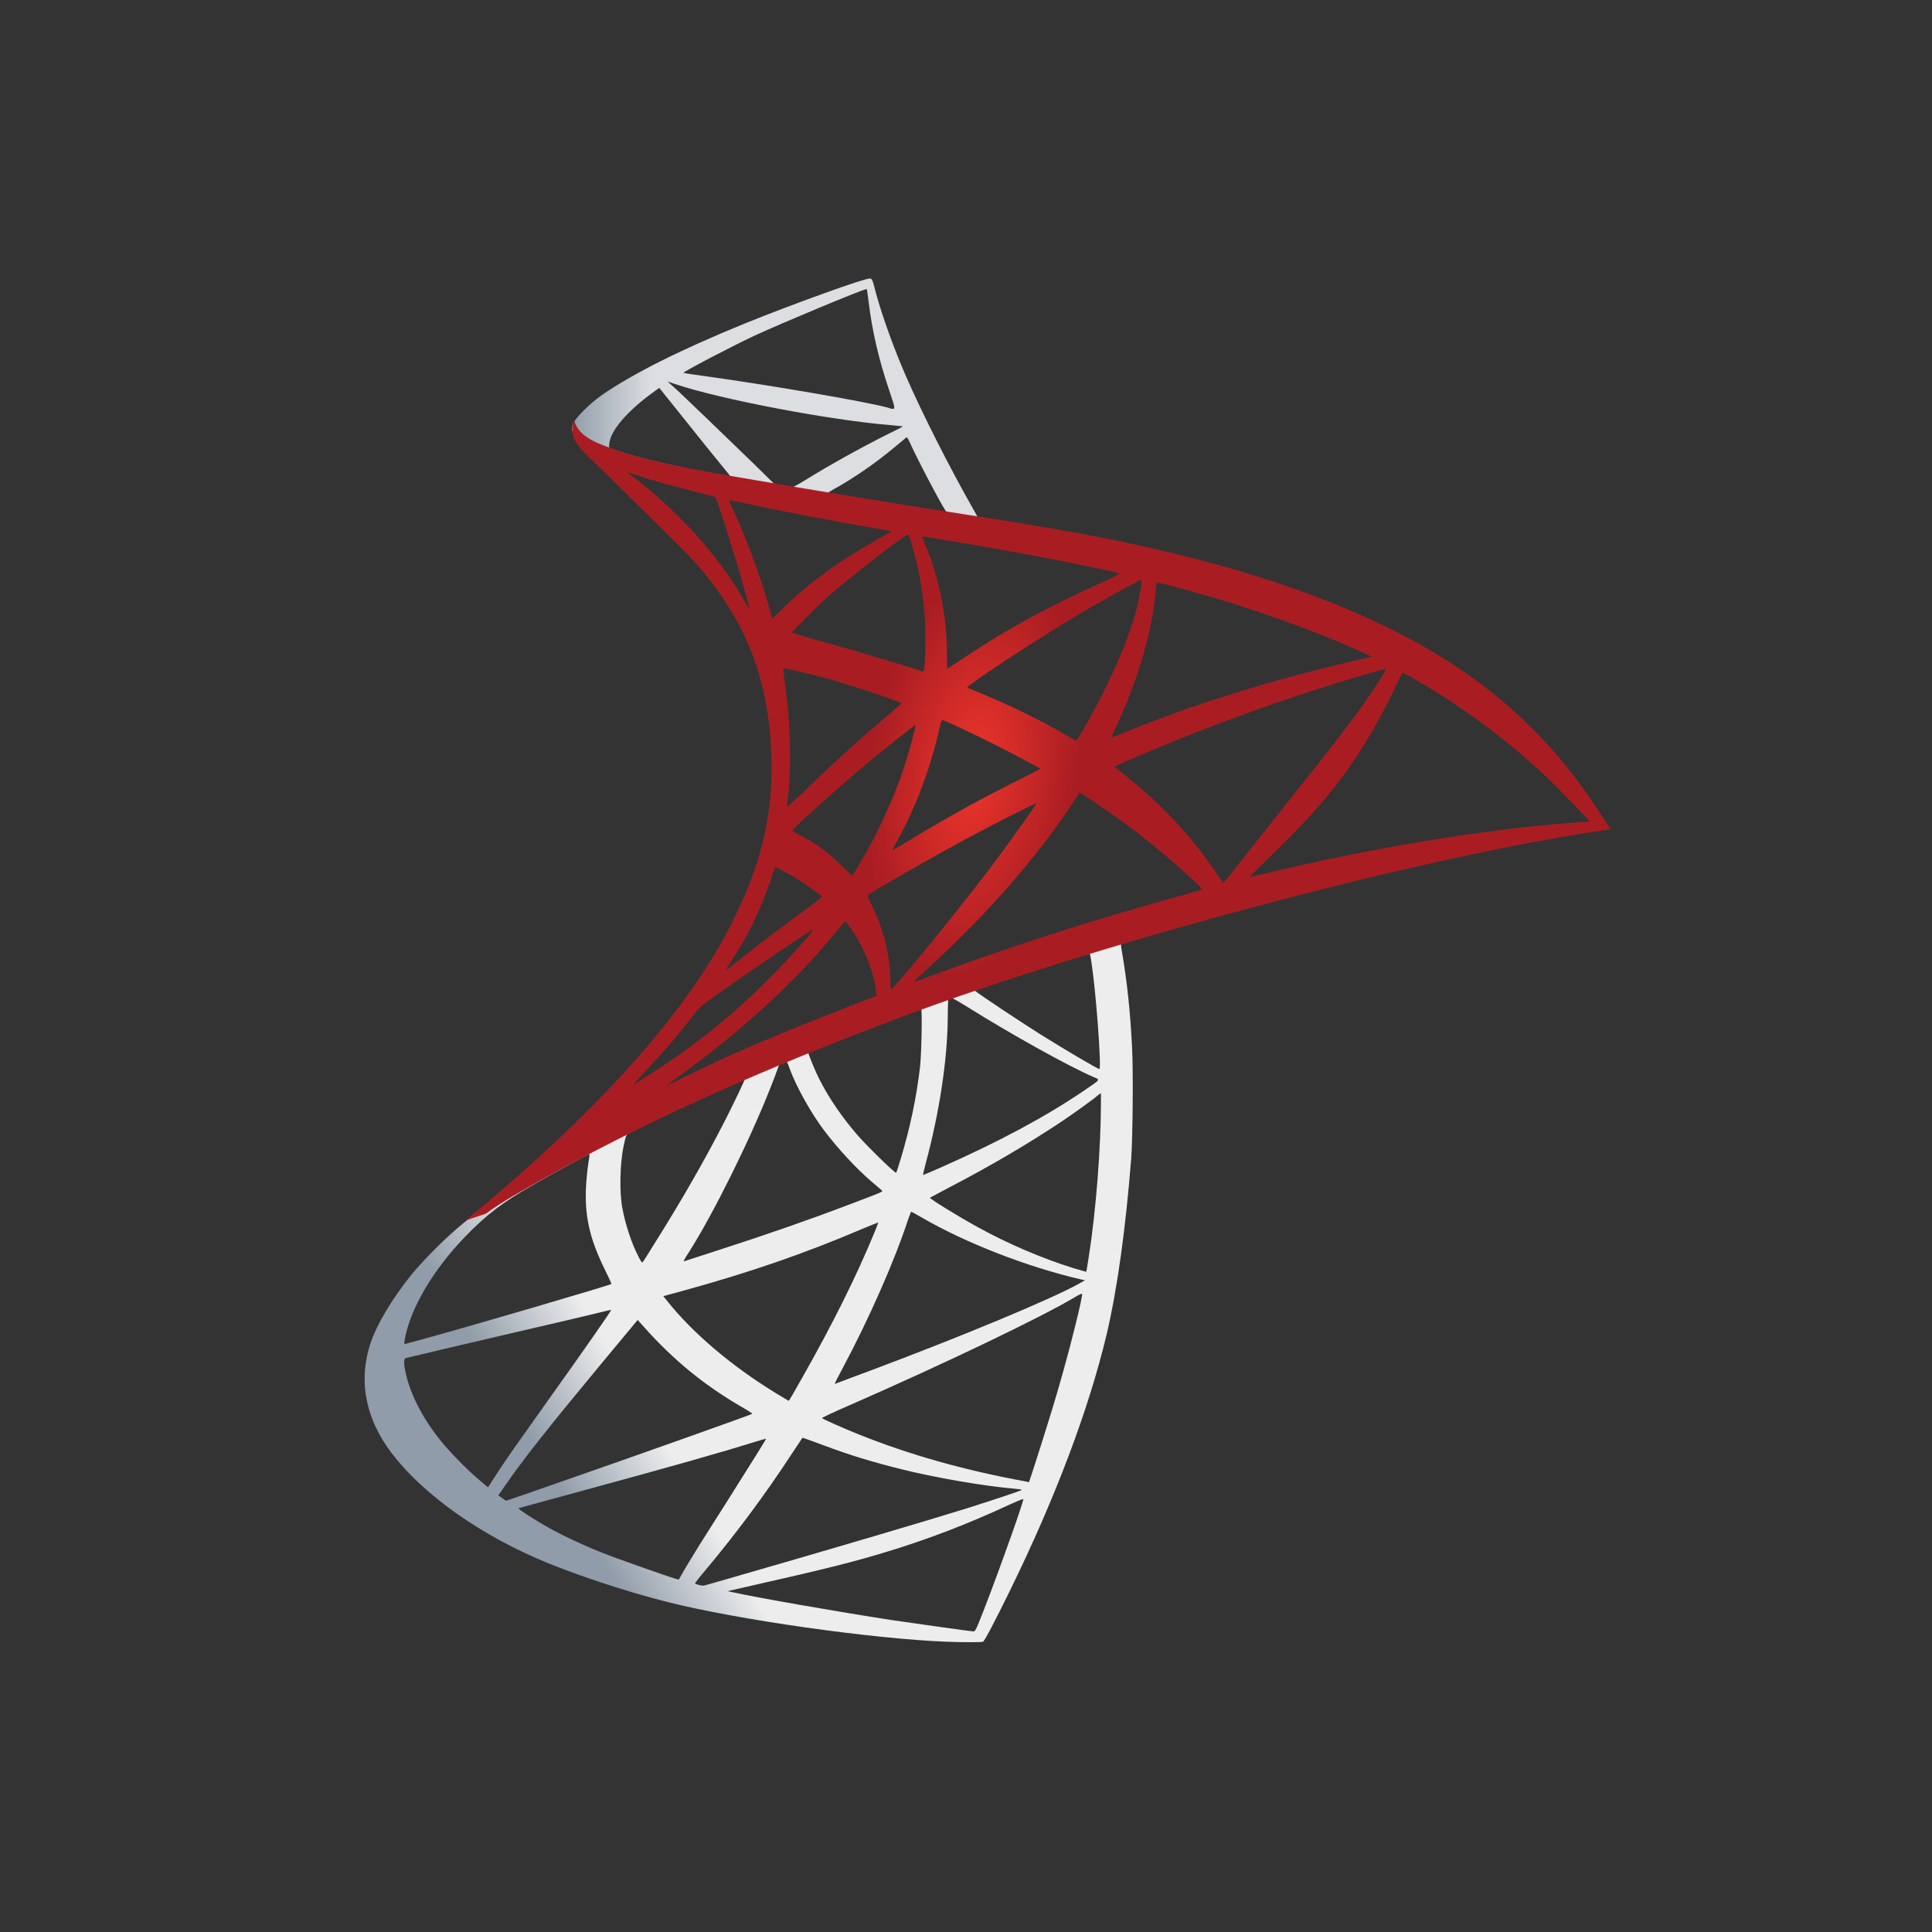 <svg xmlns="http://www.w3.org/2000/svg" width="51" height="51" viewBox="0 0 51 51" fill="none"><rect x="0" y="0" width="51" height="51" fill="#333333" stroke="none"/><g style="mix-blend-mode:luminosity"><g clip-path="url(#clip0_44913_38608)"><path d="M30.391 24.156L23.182 26.51L16.91 29.279L15.155 29.742C14.708 30.167 14.239 30.598 13.733 31.033C13.177 31.513 12.659 31.949 12.261 32.265C11.82 32.614 11.166 33.268 10.834 33.682C10.338 34.303 9.945 34.962 9.776 35.469C9.477 36.385 9.624 37.311 10.201 38.167C10.943 39.256 12.419 40.368 14.141 41.126C15.019 41.513 16.495 42.008 17.607 42.286C19.454 42.755 23.029 43.262 24.996 43.338C25.394 43.354 25.928 43.354 25.95 43.338C25.994 43.311 26.299 42.728 26.653 42.003C27.863 39.534 28.735 37.218 29.209 35.24C29.492 34.041 29.715 32.445 29.863 30.554C29.901 30.025 29.917 28.254 29.884 27.655C29.835 26.674 29.748 25.878 29.612 25.099C29.59 24.985 29.584 24.881 29.596 24.876C29.617 24.859 29.683 24.838 30.571 24.581L30.391 24.156L30.391 24.156L30.391 24.156L30.391 24.156ZM28.745 25.121C28.811 25.121 28.985 26.794 29.029 27.851C29.04 28.074 29.034 28.221 29.023 28.221C28.98 28.221 28.102 27.704 27.476 27.312C26.931 26.968 25.896 26.282 25.732 26.151C25.677 26.113 25.683 26.107 26.13 25.955C26.887 25.698 28.686 25.121 28.745 25.121ZM25.073 26.331C25.122 26.331 25.247 26.401 25.547 26.587C26.669 27.29 28.195 28.14 28.849 28.423C29.051 28.51 29.072 28.478 28.609 28.794C27.617 29.469 26.38 30.134 24.866 30.805C24.599 30.924 24.375 31.017 24.37 31.017C24.359 31.017 24.391 30.881 24.435 30.717C24.8 29.36 25.007 27.987 25.018 26.886C25.024 26.341 25.024 26.341 25.073 26.325C25.062 26.331 25.067 26.331 25.073 26.331ZM24.315 26.619C24.348 26.652 24.326 27.873 24.282 28.205C24.184 29.001 24.032 29.742 23.781 30.576C23.721 30.777 23.667 30.946 23.656 30.957C23.634 30.984 22.887 30.254 22.642 29.971C22.217 29.48 21.885 28.99 21.64 28.51C21.514 28.265 21.318 27.786 21.334 27.769C21.422 27.709 24.293 26.598 24.315 26.619ZM20.751 28.02C20.757 28.02 20.762 28.02 20.768 28.025C20.779 28.036 20.817 28.123 20.849 28.221C21.024 28.696 21.416 29.393 21.754 29.84C22.125 30.33 22.61 30.854 23.013 31.197C23.144 31.306 23.263 31.409 23.28 31.426C23.312 31.458 23.323 31.453 22.435 31.791C21.405 32.183 20.283 32.575 18.997 32.99C18.689 33.089 18.383 33.189 18.076 33.289C18.027 33.306 18.043 33.278 18.185 33.055C18.822 32.058 19.792 30.102 20.337 28.717C20.43 28.478 20.523 28.238 20.539 28.183C20.561 28.107 20.588 28.08 20.659 28.042C20.697 28.031 20.735 28.02 20.751 28.02ZM19.662 28.472C19.678 28.483 19.4 29.066 19.128 29.6C18.599 30.63 18.021 31.644 17.247 32.875C17.117 33.088 16.991 33.284 16.975 33.306C16.948 33.344 16.937 33.333 16.85 33.164C16.664 32.799 16.512 32.33 16.43 31.9C16.348 31.475 16.365 30.734 16.457 30.276C16.528 29.938 16.523 29.944 16.686 29.862C17.384 29.508 19.64 28.45 19.662 28.472ZM29.062 28.854L29.062 29.082C29.062 30.298 28.931 31.965 28.74 33.181C28.707 33.393 28.68 33.567 28.675 33.573C28.675 33.573 28.517 33.529 28.331 33.475C27.514 33.218 26.626 32.843 25.825 32.401C25.296 32.112 24.528 31.638 24.549 31.616C24.555 31.611 24.784 31.491 25.051 31.349C26.119 30.794 27.143 30.194 28.032 29.6C28.364 29.377 28.865 29.017 28.974 28.919L29.062 28.854ZM15.547 30.467C15.569 30.467 15.564 30.51 15.531 30.706C15.509 30.848 15.482 31.11 15.471 31.289C15.427 32.085 15.558 32.674 15.95 33.48C16.059 33.703 16.147 33.889 16.141 33.894C16.103 33.927 12.496 34.984 11.362 35.295C11.024 35.387 10.73 35.469 10.708 35.474C10.67 35.485 10.665 35.48 10.681 35.387C10.806 34.586 11.417 33.54 12.267 32.657C12.834 32.069 13.286 31.725 14.06 31.284C14.615 30.968 15.471 30.494 15.536 30.472C15.536 30.467 15.542 30.467 15.547 30.467ZM24.048 31.987C24.054 31.982 24.184 32.052 24.342 32.145C25.509 32.821 27.133 33.447 28.517 33.769L28.642 33.796L28.468 33.894C27.743 34.297 25.361 35.289 22.926 36.199C22.571 36.33 22.223 36.461 22.157 36.488C22.092 36.515 22.032 36.532 22.032 36.526C22.032 36.521 22.13 36.33 22.255 36.096C22.936 34.821 23.623 33.267 23.972 32.189C24.015 32.085 24.043 31.992 24.048 31.987ZM23.182 32.27C23.187 32.276 23.144 32.39 23.089 32.521C22.615 33.671 21.994 34.924 21.198 36.33C20.997 36.69 20.828 36.979 20.822 36.979C20.817 36.979 20.653 36.88 20.457 36.761C19.302 36.052 18.277 35.18 17.607 34.336L17.509 34.216L18.005 34.08C19.781 33.595 21.291 33.071 22.789 32.428C23.002 32.341 23.176 32.27 23.182 32.27ZM28.566 34.15C28.571 34.276 28.293 35.398 28.064 36.21C27.874 36.891 27.71 37.425 27.41 38.368C27.28 38.782 27.165 39.126 27.16 39.126C27.154 39.126 27.122 39.12 27.089 39.109C25.471 38.815 24.021 38.406 22.659 37.861C22.277 37.709 21.732 37.464 21.7 37.436C21.689 37.425 22.016 37.273 22.43 37.093C24.909 36.008 27.481 34.777 28.364 34.248C28.468 34.183 28.549 34.15 28.566 34.15ZM16.136 34.575C16.147 34.586 15.455 35.584 14.485 36.94C14.147 37.414 13.754 37.97 13.607 38.177C13.46 38.385 13.237 38.711 13.111 38.908L12.883 39.262L12.637 39.055C12.348 38.815 11.847 38.303 11.624 38.019C11.155 37.436 10.839 36.821 10.714 36.259C10.654 35.998 10.654 35.867 10.708 35.851C10.79 35.829 12.245 35.486 13.607 35.169C14.365 34.995 15.242 34.788 15.558 34.712C15.874 34.635 16.13 34.575 16.136 34.575ZM16.833 34.843L17.008 35.039C17.792 35.916 18.593 36.565 19.563 37.131C19.738 37.229 19.869 37.316 19.858 37.322C19.82 37.349 16.49 38.532 14.948 39.066C14.081 39.371 13.367 39.616 13.362 39.616C13.357 39.616 13.308 39.583 13.253 39.545L13.155 39.474L13.313 39.245C13.825 38.504 14.468 37.692 15.869 36.003L16.833 34.843ZM21.182 37.954C21.187 37.949 21.427 38.036 21.721 38.145C22.43 38.412 22.991 38.581 23.743 38.771C24.669 39.006 26.01 39.235 26.8 39.3C26.92 39.311 26.985 39.322 26.964 39.338C26.925 39.36 26.124 39.627 25.536 39.812C24.599 40.106 21.738 40.951 19.405 41.621C18.975 41.747 18.604 41.85 18.582 41.856C18.528 41.867 18.348 41.818 18.348 41.796C18.348 41.785 18.479 41.616 18.637 41.431C19.422 40.493 20.201 39.447 20.849 38.455C21.029 38.183 21.182 37.959 21.182 37.954ZM20.223 37.981C20.228 37.987 19.841 38.608 19.166 39.676C18.877 40.128 18.555 40.641 18.441 40.82C18.332 40.995 18.168 41.267 18.076 41.42L17.918 41.698L17.836 41.676C17.64 41.621 16.261 41.136 15.896 40.989C15.444 40.809 14.975 40.592 14.626 40.406C14.19 40.172 13.646 39.823 13.689 39.812C13.7 39.807 14.447 39.605 15.345 39.36C17.732 38.711 19.056 38.335 19.923 38.063C20.081 38.014 20.217 37.976 20.223 37.981ZM27.007 39.572L27.013 39.572C27.034 39.627 26.152 42.079 25.83 42.853C25.759 43.027 25.732 43.071 25.694 43.065C25.601 43.06 24.321 42.88 23.541 42.766C22.184 42.559 19.907 42.161 19.335 42.03L19.204 42.003L20.016 41.817C21.759 41.425 22.599 41.213 23.449 40.951C24.522 40.624 25.585 40.215 26.658 39.714C26.827 39.638 26.969 39.578 27.007 39.572Z" fill="url(#paint0_linear_44913_38608)"></path><path d="M22.963 7.352C22.843 7.336 20.908 8.033 19.66 8.54C17.976 9.226 16.669 9.88 15.862 10.447C15.562 10.66 15.186 11.036 15.127 11.183C15.105 11.237 15.094 11.303 15.094 11.368L15.824 12.06L17.562 12.616L21.698 13.357L26.428 14.169L26.477 13.76C26.461 13.76 26.45 13.755 26.434 13.755L25.812 13.657L25.687 13.433C25.044 12.3 24.336 10.894 23.922 9.946C23.6 9.21 23.295 8.36 23.126 7.75C23.033 7.379 23.023 7.357 22.963 7.352L22.963 7.352L22.963 7.352L22.963 7.352ZM22.875 7.63L22.881 7.63C22.886 7.635 22.908 7.788 22.93 7.968C23.022 8.731 23.192 9.466 23.459 10.262C23.66 10.861 23.66 10.829 23.426 10.758C22.87 10.605 20.38 10.175 18.576 9.924C18.287 9.886 18.042 9.848 18.042 9.842C18.02 9.82 19.344 9.128 19.927 8.856C20.674 8.513 22.723 7.657 22.875 7.63ZM17.622 10.071L17.835 10.142C18.99 10.534 21.894 11.09 23.497 11.221C23.676 11.237 23.829 11.254 23.834 11.254C23.84 11.259 23.687 11.341 23.491 11.433C22.717 11.82 21.867 12.294 21.279 12.66C21.104 12.768 20.946 12.856 20.924 12.856C20.903 12.856 20.788 12.834 20.668 12.818L20.45 12.785L19.906 12.251C18.947 11.319 18.195 10.6 17.906 10.327L17.622 10.071ZM17.404 10.24L18.173 11.199C18.592 11.728 19.017 12.245 19.11 12.36C19.203 12.474 19.279 12.567 19.273 12.572C19.252 12.589 18.162 12.376 17.584 12.245C16.99 12.109 16.745 12.044 16.38 11.929L16.08 11.831L16.08 11.755C16.085 11.39 16.549 10.845 17.333 10.289L17.404 10.24ZM23.933 11.548C23.954 11.548 23.982 11.597 24.047 11.744C24.232 12.153 24.81 13.254 24.951 13.466C24.995 13.537 25.071 13.542 24.303 13.417C22.456 13.117 21.862 13.019 21.862 13.008C21.862 13.003 21.916 12.965 21.987 12.927C22.559 12.611 23.137 12.207 23.649 11.777C23.774 11.673 23.889 11.575 23.911 11.559C23.916 11.548 23.927 11.542 23.933 11.548Z" fill="url(#paint1_linear_44913_38608)"></path><path d="M15.161 11.105C15.161 11.105 15.041 11.296 15.155 11.58C15.226 11.754 15.433 11.966 15.668 12.184C15.668 12.184 18.093 14.55 18.387 14.887C19.727 16.435 20.311 17.961 20.365 20.064C20.398 21.416 20.142 22.604 19.504 23.982C18.37 26.456 15.978 29.186 12.289 32.216L12.829 32.036C13.177 31.775 13.652 31.497 14.763 30.887C17.33 29.481 20.218 28.189 23.76 26.86C28.86 24.941 37.247 22.696 42.02 21.966L42.516 21.89L42.44 21.77C42.004 21.094 41.704 20.674 41.345 20.228C40.299 18.931 39.029 17.879 37.476 17.007C35.34 15.814 32.577 14.882 29.078 14.19C28.419 14.059 26.97 13.808 25.793 13.629C23.297 13.242 21.684 12.975 19.907 12.669C19.27 12.56 18.316 12.397 17.684 12.261C17.357 12.19 16.73 12.043 16.24 11.874C15.848 11.721 15.281 11.569 15.161 11.105ZM16.567 12.468C16.572 12.463 16.659 12.495 16.774 12.533C16.981 12.604 17.248 12.686 17.564 12.773C17.803 12.839 18.043 12.902 18.283 12.964C18.61 13.045 18.883 13.122 18.888 13.122C18.926 13.16 19.477 14.92 19.662 15.596C19.733 15.852 19.788 16.07 19.782 16.07C19.776 16.075 19.717 15.983 19.646 15.857C19.008 14.735 18 13.596 16.834 12.68C16.681 12.571 16.567 12.473 16.567 12.468ZM19.248 13.209C19.275 13.209 19.395 13.225 19.542 13.258C20.468 13.465 22.131 13.781 23.193 13.961C23.373 13.988 23.515 14.021 23.515 14.032C23.515 14.043 23.449 14.081 23.367 14.124C23.188 14.217 22.463 14.648 22.223 14.811C21.618 15.214 21.073 15.65 20.681 16.043C20.523 16.201 20.387 16.331 20.387 16.331C20.387 16.331 20.354 16.239 20.327 16.124C20.131 15.367 19.722 14.244 19.351 13.454C19.291 13.329 19.242 13.214 19.242 13.204C19.242 13.214 19.242 13.209 19.248 13.209ZM23.967 14.108C24 14.119 24.054 14.304 24.163 14.713C24.365 15.503 24.457 16.386 24.425 17.209C24.414 17.438 24.403 17.65 24.392 17.677L24.376 17.732L24.092 17.639C23.509 17.454 22.561 17.176 21.749 16.947C21.286 16.822 20.91 16.707 20.91 16.697C20.91 16.664 21.586 15.988 21.875 15.732C22.425 15.247 23.918 14.092 23.967 14.108ZM24.343 14.162C24.359 14.146 26.599 14.533 27.618 14.729C28.376 14.876 29.476 15.105 29.542 15.133C29.574 15.143 29.46 15.209 29.095 15.372C27.656 16.021 26.588 16.604 25.526 17.312C25.248 17.497 25.013 17.65 25.008 17.65C25.002 17.65 24.997 17.492 24.997 17.301C24.997 16.266 24.79 15.22 24.408 14.337C24.37 14.25 24.337 14.168 24.343 14.162ZM30.136 15.307C30.152 15.323 30.081 15.765 30.016 16.026C29.82 16.838 29.291 18.043 28.643 19.176C28.528 19.378 28.425 19.541 28.414 19.547C28.403 19.552 28.256 19.47 28.087 19.372C27.455 19.002 26.735 18.653 25.951 18.326C25.733 18.233 25.542 18.157 25.536 18.146C25.498 18.113 27.253 16.953 28.179 16.397C28.915 15.95 30.114 15.285 30.136 15.307ZM30.55 15.372C30.599 15.372 31.591 15.645 32.108 15.797C33.389 16.179 34.86 16.718 35.819 17.154L36.217 17.334L35.939 17.399C33.596 17.939 31.591 18.56 29.656 19.345C29.498 19.41 29.356 19.465 29.346 19.465C29.335 19.465 29.389 19.34 29.46 19.187C30.043 17.95 30.419 16.658 30.512 15.557C30.517 15.454 30.533 15.372 30.55 15.372ZM20.676 17.639C20.692 17.623 21.449 17.803 21.858 17.917C22.479 18.091 23.798 18.533 23.798 18.566C23.798 18.571 23.651 18.696 23.477 18.849C22.763 19.443 22.076 20.07 21.253 20.865C21.008 21.1 20.801 21.29 20.79 21.29C20.779 21.29 20.774 21.258 20.779 21.214C20.904 20.298 20.877 19.121 20.703 17.928C20.686 17.775 20.67 17.645 20.676 17.639ZM36.593 17.656C36.604 17.666 36.244 18.233 36.015 18.555C35.688 19.023 35.209 19.645 34.124 21.007C33.552 21.726 32.909 22.538 32.697 22.811C32.479 23.083 32.299 23.312 32.294 23.312C32.288 23.312 32.217 23.214 32.141 23.094C31.531 22.178 30.8 21.377 29.934 20.658C29.77 20.522 29.591 20.375 29.531 20.331C29.471 20.288 29.422 20.244 29.422 20.239C29.422 20.222 30.348 19.824 31.051 19.541C32.283 19.04 33.961 18.44 35.22 18.053C35.879 17.846 36.582 17.645 36.593 17.656ZM37.013 17.765C37.034 17.759 37.165 17.825 37.323 17.917C38.648 18.674 39.944 19.65 40.969 20.653C41.258 20.936 41.971 21.677 41.961 21.683C41.961 21.683 41.71 21.704 41.416 21.726C39.121 21.901 36.184 22.386 33.362 23.067C33.171 23.11 33.002 23.148 32.991 23.148C32.98 23.148 33.193 22.936 33.46 22.68C35.116 21.083 35.874 20.075 36.767 18.277C36.893 18.01 37.002 17.781 37.013 17.765C37.007 17.765 37.007 17.765 37.013 17.765ZM24.877 19.007C24.953 19.023 25.662 19.356 26.196 19.623C26.686 19.868 27.422 20.26 27.46 20.293C27.465 20.298 27.204 20.435 26.883 20.593C25.858 21.105 24.981 21.59 24.065 22.146C23.803 22.304 23.586 22.435 23.58 22.435C23.558 22.435 23.564 22.413 23.711 22.146C24.201 21.252 24.594 20.184 24.817 19.143C24.839 19.061 24.861 19.007 24.877 19.007ZM24.169 19.138C24.185 19.154 24 19.824 23.885 20.189C23.662 20.882 23.286 21.748 22.921 22.402C22.834 22.554 22.703 22.778 22.632 22.903L22.496 23.121L22.191 22.827C21.836 22.484 21.547 22.271 21.177 22.08C21.03 22.004 20.915 21.939 20.915 21.928C20.915 21.884 21.847 21.04 22.561 20.429C23.073 19.988 24.152 19.122 24.169 19.138ZM28.501 20.92L28.768 21.094C29.378 21.492 30.097 22.02 30.648 22.484C30.958 22.74 31.558 23.279 31.678 23.41L31.743 23.481L31.302 23.606C28.806 24.298 26.877 24.914 24.626 25.742C24.376 25.835 24.163 25.911 24.147 25.911C24.114 25.911 24.087 25.939 24.648 25.421C26.087 24.097 27.362 22.636 28.31 21.214L28.501 20.92ZM27.362 21.203C27.373 21.214 26.626 22.266 26.179 22.86C25.645 23.568 24.697 24.756 24.043 25.53C23.771 25.851 23.537 26.118 23.526 26.124C23.509 26.129 23.504 26.047 23.504 25.922C23.504 25.263 23.335 24.56 23.041 23.96C22.915 23.71 22.893 23.65 22.921 23.623C23.024 23.53 24.61 22.625 25.613 22.086C26.288 21.726 27.346 21.192 27.362 21.203ZM20.474 22.892C20.49 22.892 20.616 22.958 20.757 23.034C21.106 23.225 21.417 23.437 21.695 23.666C21.706 23.677 21.564 23.791 21.379 23.928C20.861 24.298 20.076 24.892 19.619 25.257C19.139 25.639 19.123 25.65 19.177 25.568C19.537 25.018 19.716 24.707 19.907 24.309C20.076 23.955 20.245 23.535 20.365 23.17C20.409 23.012 20.463 22.892 20.474 22.892ZM22.311 24.331C22.338 24.326 22.37 24.375 22.517 24.593C22.828 25.056 23.068 25.677 23.128 26.178L23.139 26.287L22.392 26.576C21.057 27.094 19.826 27.606 18.992 27.988C18.758 28.096 18.349 28.293 18.082 28.424C17.815 28.56 17.597 28.663 17.597 28.658C17.597 28.652 17.766 28.527 17.973 28.374C19.602 27.192 21.014 25.895 22.071 24.598C22.185 24.462 22.289 24.336 22.299 24.331L22.311 24.331ZM21.466 24.538C21.488 24.56 20.866 25.263 20.441 25.693C19.39 26.767 18.349 27.606 17.057 28.424C16.894 28.527 16.747 28.62 16.73 28.631C16.692 28.652 16.741 28.598 17.308 27.982C17.668 27.595 17.94 27.268 18.251 26.865C18.458 26.598 18.496 26.56 18.796 26.347C19.597 25.77 21.444 24.516 21.466 24.538Z" fill="url(#paint2_radial_44913_38608)"></path></g></g><defs><linearGradient id="paint0_linear_44913_38608" x1="15.049" y1="39.789" x2="17.656" y2="38.249" gradientUnits="userSpaceOnUse"><stop stop-color="#909CA9"></stop><stop offset="1" stop-color="#EDEDEE"></stop></linearGradient><linearGradient id="paint1_linear_44913_38608" x1="15.113" y1="10.75" x2="17.21" y2="10.75" gradientUnits="userSpaceOnUse"><stop stop-color="#939FAB"></stop><stop offset="1" stop-color="#DCDEE1"></stop></linearGradient><radialGradient id="paint2_radial_44913_38608" cx="0" cy="0" r="1" gradientUnits="userSpaceOnUse" gradientTransform="translate(25.694 20.369) rotate(-171.457) scale(2.704 5.41)"><stop stop-color="#EE352C"></stop><stop offset="1" stop-color="#A91D22"></stop></radialGradient><clipPath id="clip0_44913_38608"><rect width="36" height="36" fill="white" transform="translate(7.625 7.352)"></rect></clipPath></defs></svg>